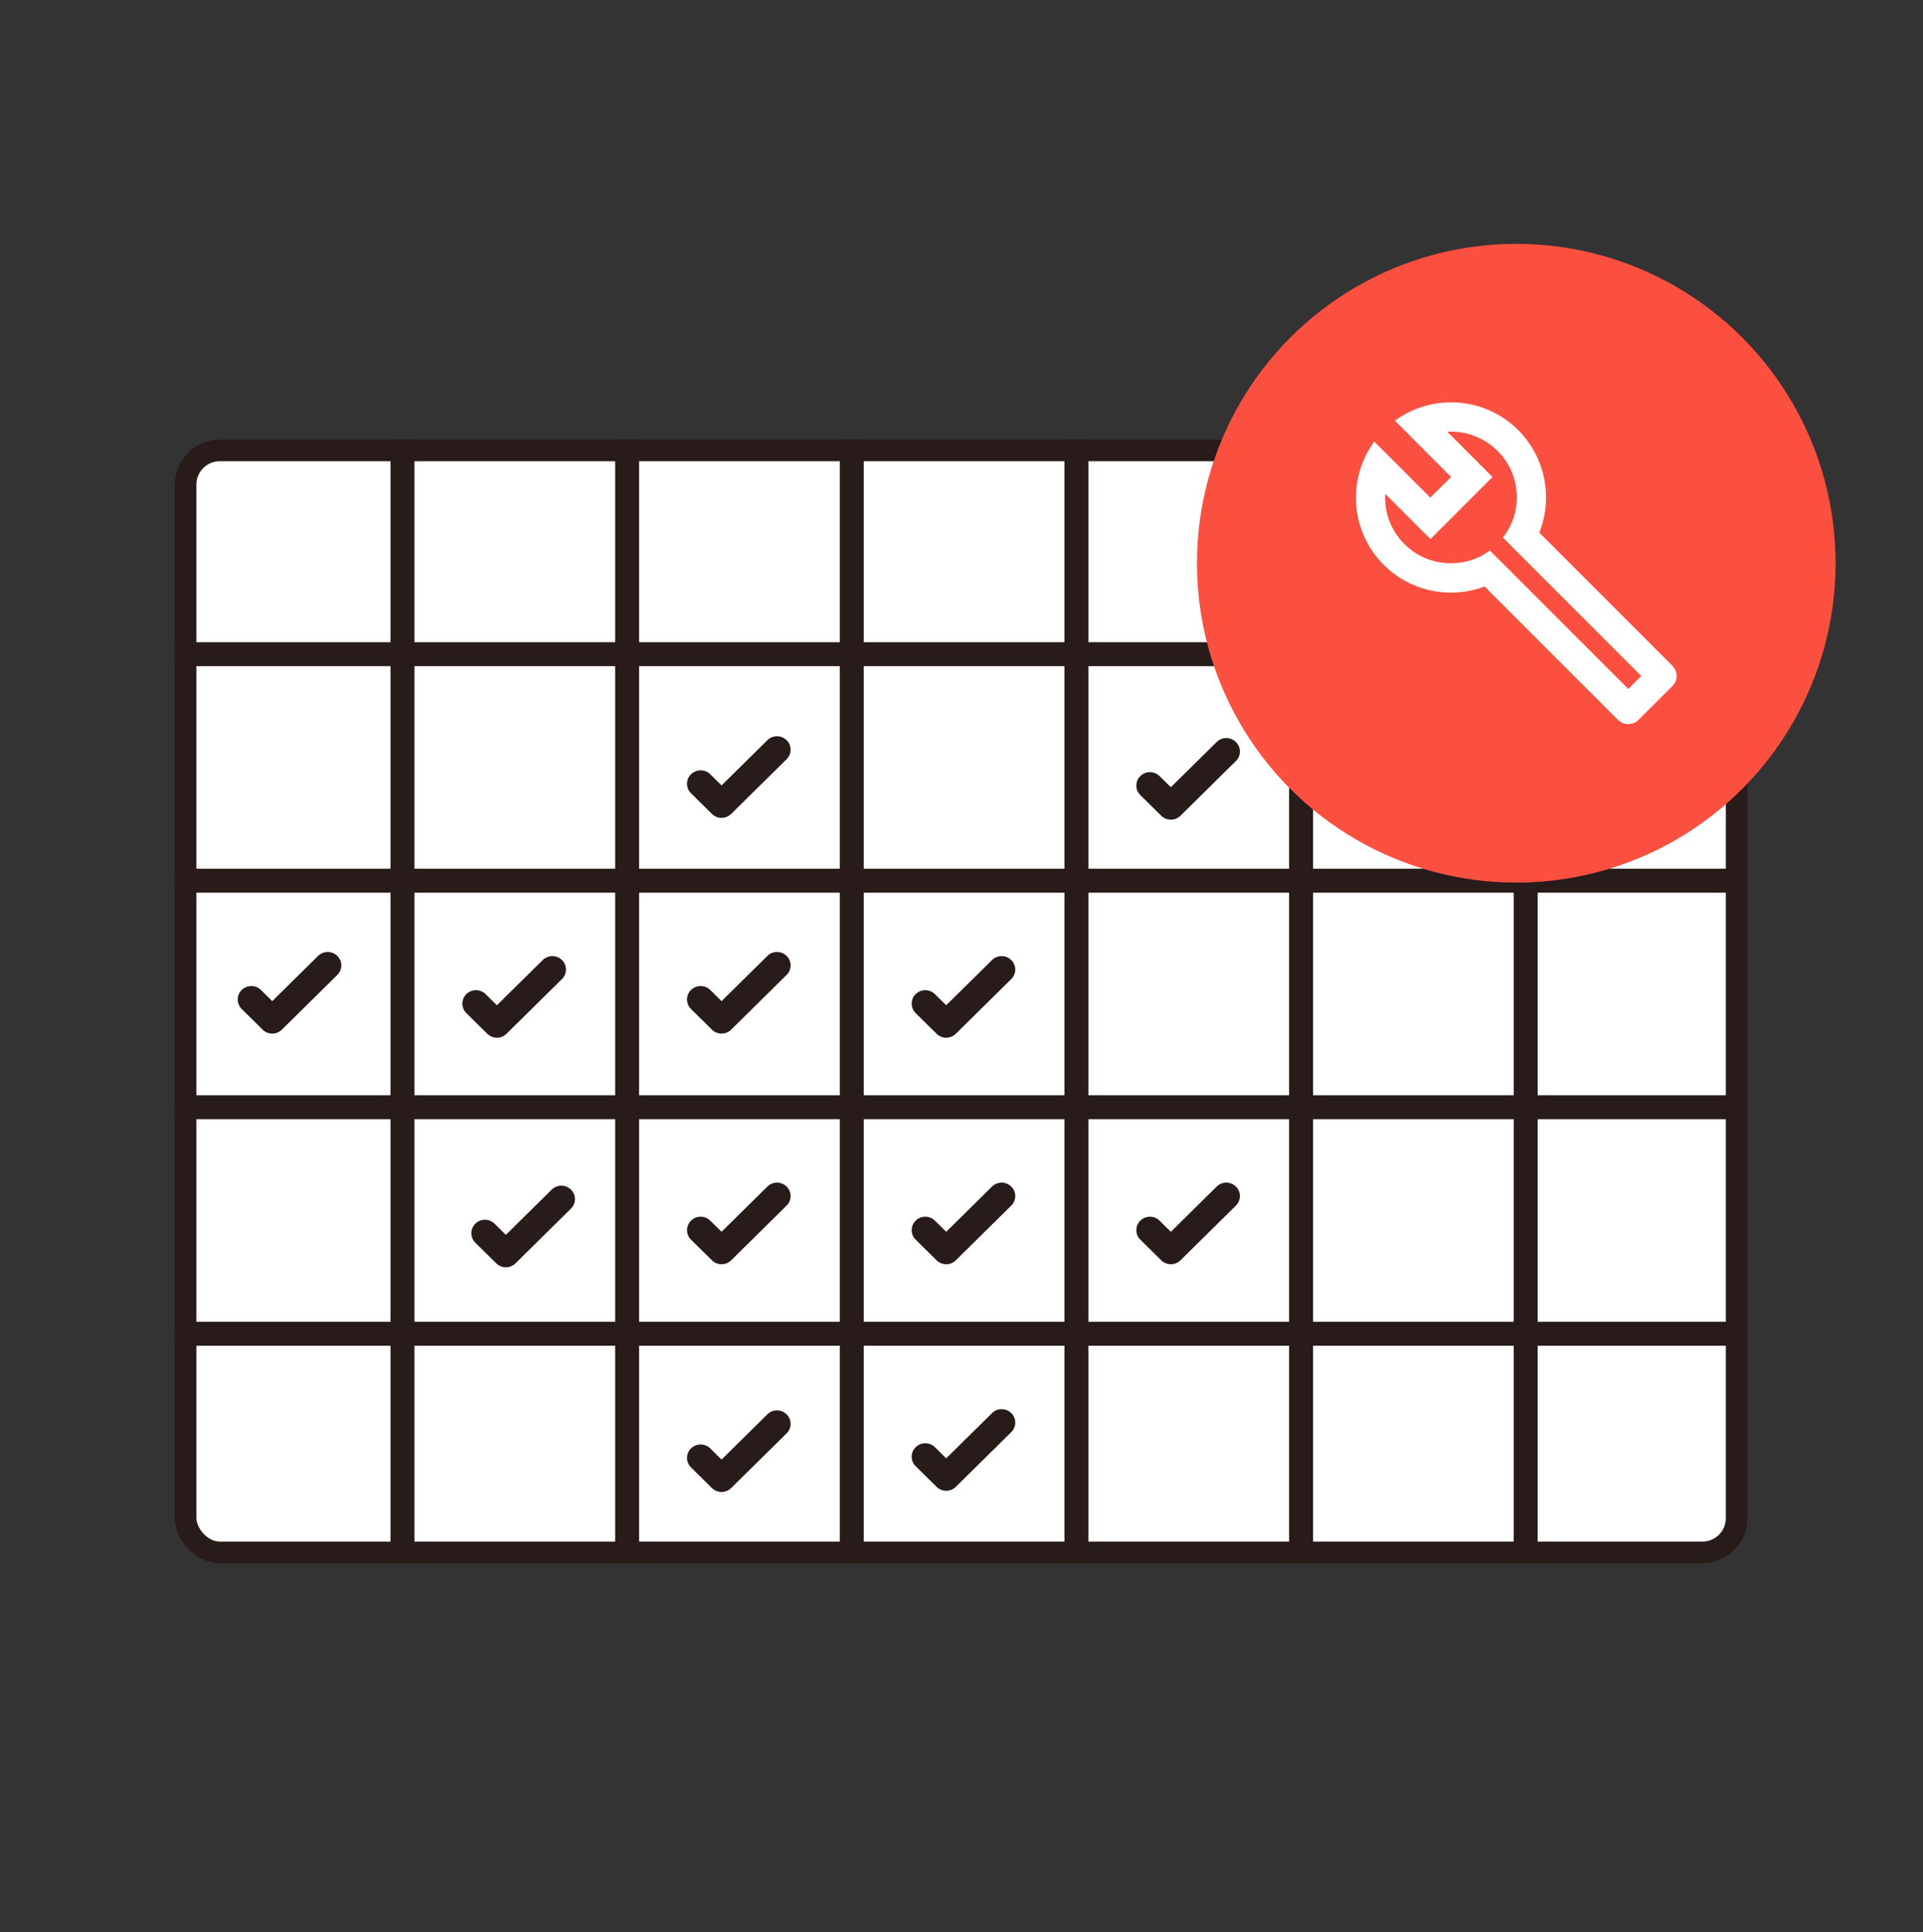 <svg width="220" height="221" viewBox="0 0 220 221" fill="none" xmlns="http://www.w3.org/2000/svg">
<rect x="0" y="0" width="220" height="221" fill="#333333" stroke="none"/>
<rect x="21.235" y="51.516" width="177.439" height="126.036" rx="3.905" fill="white" stroke="#281C1B" stroke-width="2.47"/>
<line x1="20" y1="74.82" x2="199.909" y2="74.82" stroke="#281C1B" stroke-width="2.74"/>
<line x1="20" y1="100.729" x2="199.909" y2="100.729" stroke="#281C1B" stroke-width="2.74"/>
<line x1="20" y1="126.637" x2="199.909" y2="126.637" stroke="#281C1B" stroke-width="2.74"/>
<line x1="20" y1="152.546" x2="199.909" y2="152.546" stroke="#281C1B" stroke-width="2.74"/>
<line x1="46.043" y1="50.281" x2="46.043" y2="178.787" stroke="#281C1B" stroke-width="2.74"/>
<line x1="71.744" y1="50.281" x2="71.744" y2="178.787" stroke="#281C1B" stroke-width="2.74"/>
<line x1="97.445" y1="50.281" x2="97.445" y2="178.787" stroke="#281C1B" stroke-width="2.74"/>
<line x1="123.146" y1="50.281" x2="123.146" y2="178.787" stroke="#281C1B" stroke-width="2.74"/>
<line x1="148.847" y1="50.281" x2="148.847" y2="178.787" stroke="#281C1B" stroke-width="2.74"/>
<line x1="174.548" y1="50.281" x2="174.548" y2="178.787" stroke="#281C1B" stroke-width="2.74"/>
<path fill-rule="evenodd" clip-rule="evenodd" d="M83.651 144.144C83.042 144.745 82.055 144.745 81.448 144.144L79.055 141.784C78.447 141.183 78.447 140.21 79.055 139.609C79.664 139.009 80.65 139.009 81.258 139.609L82.549 140.883L87.79 135.712C88.398 135.11 89.384 135.11 89.993 135.712C90.603 136.311 90.603 137.284 89.993 137.885L83.651 144.144Z" fill="#281C1B"/>
<path fill-rule="evenodd" clip-rule="evenodd" d="M57.95 118.235C57.341 118.836 56.355 118.836 55.747 118.235L53.354 115.876C52.746 115.275 52.746 114.301 53.354 113.7C53.963 113.101 54.949 113.101 55.557 113.7L56.849 114.975L62.09 109.803C62.697 109.202 63.684 109.202 64.293 109.803C64.902 110.403 64.902 111.376 64.293 111.977L57.95 118.235Z" fill="#281C1B"/>
<path fill-rule="evenodd" clip-rule="evenodd" d="M109.352 170.053C108.743 170.654 107.757 170.654 107.149 170.053L104.756 167.693C104.148 167.092 104.148 166.119 104.756 165.518C105.365 164.918 106.351 164.918 106.959 165.518L108.25 166.792L113.492 161.621C114.099 161.02 115.085 161.02 115.695 161.621C116.304 162.22 116.304 163.193 115.695 163.794L109.352 170.053Z" fill="#281C1B"/>
<path fill-rule="evenodd" clip-rule="evenodd" d="M135.053 144.144C134.444 144.745 133.457 144.745 132.85 144.144L130.457 141.784C129.849 141.183 129.849 140.21 130.457 139.609C131.066 139.009 132.052 139.009 132.66 139.609L133.951 140.883L139.193 135.712C139.8 135.11 140.786 135.11 141.396 135.712C142.005 136.311 142.005 137.284 141.396 137.885L135.053 144.144Z" fill="#281C1B"/>
<path fill-rule="evenodd" clip-rule="evenodd" d="M109.352 144.144C108.743 144.745 107.757 144.745 107.149 144.144L104.756 141.784C104.148 141.183 104.148 140.21 104.756 139.609C105.365 139.009 106.351 139.009 106.959 139.609L108.25 140.883L113.492 135.712C114.099 135.11 115.085 135.11 115.695 135.712C116.304 136.311 116.304 137.284 115.695 137.885L109.352 144.144Z" fill="#281C1B"/>
<path fill-rule="evenodd" clip-rule="evenodd" d="M109.352 118.235C108.743 118.836 107.757 118.836 107.149 118.235L104.756 115.876C104.148 115.275 104.148 114.301 104.756 113.7C105.365 113.101 106.351 113.101 106.959 113.7L108.25 114.975L113.492 109.803C114.099 109.202 115.085 109.202 115.695 109.803C116.304 110.403 116.304 111.376 115.695 111.977L109.352 118.235Z" fill="#281C1B"/>
<path fill-rule="evenodd" clip-rule="evenodd" d="M135.053 93.297C134.444 93.898 133.457 93.898 132.85 93.297L130.457 90.937C129.849 90.336 129.849 89.363 130.457 88.762C131.066 88.162 132.052 88.162 132.66 88.762L133.951 90.036L139.193 84.865C139.8 84.264 140.786 84.264 141.396 84.865C142.005 85.464 142.005 86.438 141.396 87.039L135.053 93.297Z" fill="#281C1B"/>
<path fill-rule="evenodd" clip-rule="evenodd" d="M83.651 170.193C83.042 170.794 82.055 170.794 81.448 170.193L79.055 167.834C78.447 167.233 78.447 166.259 79.055 165.658C79.664 165.059 80.65 165.059 81.258 165.658L82.549 166.933L87.79 161.761C88.398 161.16 89.384 161.16 89.993 161.761C90.603 162.361 90.603 163.334 89.993 163.935L83.651 170.193Z" fill="#281C1B"/>
<path fill-rule="evenodd" clip-rule="evenodd" d="M32.249 117.763C31.64 118.364 30.654 118.364 30.046 117.763L27.653 115.403C27.045 114.802 27.045 113.829 27.653 113.228C28.262 112.628 29.248 112.628 29.856 113.228L31.147 114.502L36.389 109.331C36.996 108.73 37.983 108.73 38.592 109.331C39.201 109.93 39.201 110.903 38.592 111.504L32.249 117.763Z" fill="#281C1B"/>
<path fill-rule="evenodd" clip-rule="evenodd" d="M83.651 93.09C83.042 93.691 82.055 93.691 81.448 93.09L79.055 90.73C78.447 90.129 78.447 89.156 79.055 88.555C79.664 87.955 80.65 87.955 81.258 88.555L82.549 89.829L87.79 84.658C88.398 84.057 89.384 84.057 89.993 84.658C90.603 85.257 90.603 86.231 89.993 86.832L83.651 93.09Z" fill="#281C1B"/>
<path fill-rule="evenodd" clip-rule="evenodd" d="M83.651 117.763C83.042 118.364 82.055 118.364 81.448 117.763L79.055 115.403C78.447 114.802 78.447 113.829 79.055 113.228C79.664 112.628 80.65 112.628 81.258 113.228L82.549 114.502L87.79 109.331C88.398 108.73 89.384 108.73 89.993 109.331C90.603 109.93 90.603 110.903 89.993 111.504L83.651 117.763Z" fill="#281C1B"/>
<path fill-rule="evenodd" clip-rule="evenodd" d="M58.977 144.492C58.368 145.093 57.382 145.093 56.774 144.492L54.381 142.132C53.774 141.531 53.774 140.558 54.381 139.957C54.99 139.358 55.977 139.358 56.584 139.957L57.876 141.232L63.117 136.06C63.725 135.459 64.711 135.459 65.32 136.06C65.929 136.66 65.929 137.633 65.32 138.234L58.977 144.492Z" fill="#281C1B"/>
<circle cx="173.469" cy="64.418" r="36.53" fill="#FB4F3F"/>
<path d="M191.309 76.121L176.106 60.919C177.664 57.001 176.86 52.38 173.696 49.199C169.845 45.348 163.851 44.996 159.581 48.11L166.011 54.556L163.633 56.917L157.221 50.505C154.106 54.757 154.458 60.768 158.309 64.602C161.423 67.716 165.96 68.537 169.845 67.08L185.097 82.332C185.75 82.986 186.805 82.986 187.458 82.332L191.309 78.482C191.979 77.845 191.979 76.791 191.309 76.121ZM186.286 78.8L170.447 62.961C169.426 63.715 168.288 64.167 167.099 64.334C164.822 64.669 162.428 63.982 160.686 62.241C159.096 60.667 158.359 58.558 158.476 56.482L163.65 61.655L170.749 54.556L165.575 49.383C167.651 49.266 169.744 50.002 171.335 51.576C173.143 53.384 173.829 55.879 173.411 58.206C173.21 59.395 172.708 60.5 171.938 61.488L187.759 77.31L186.286 78.8Z" fill="white"/>
</svg>

